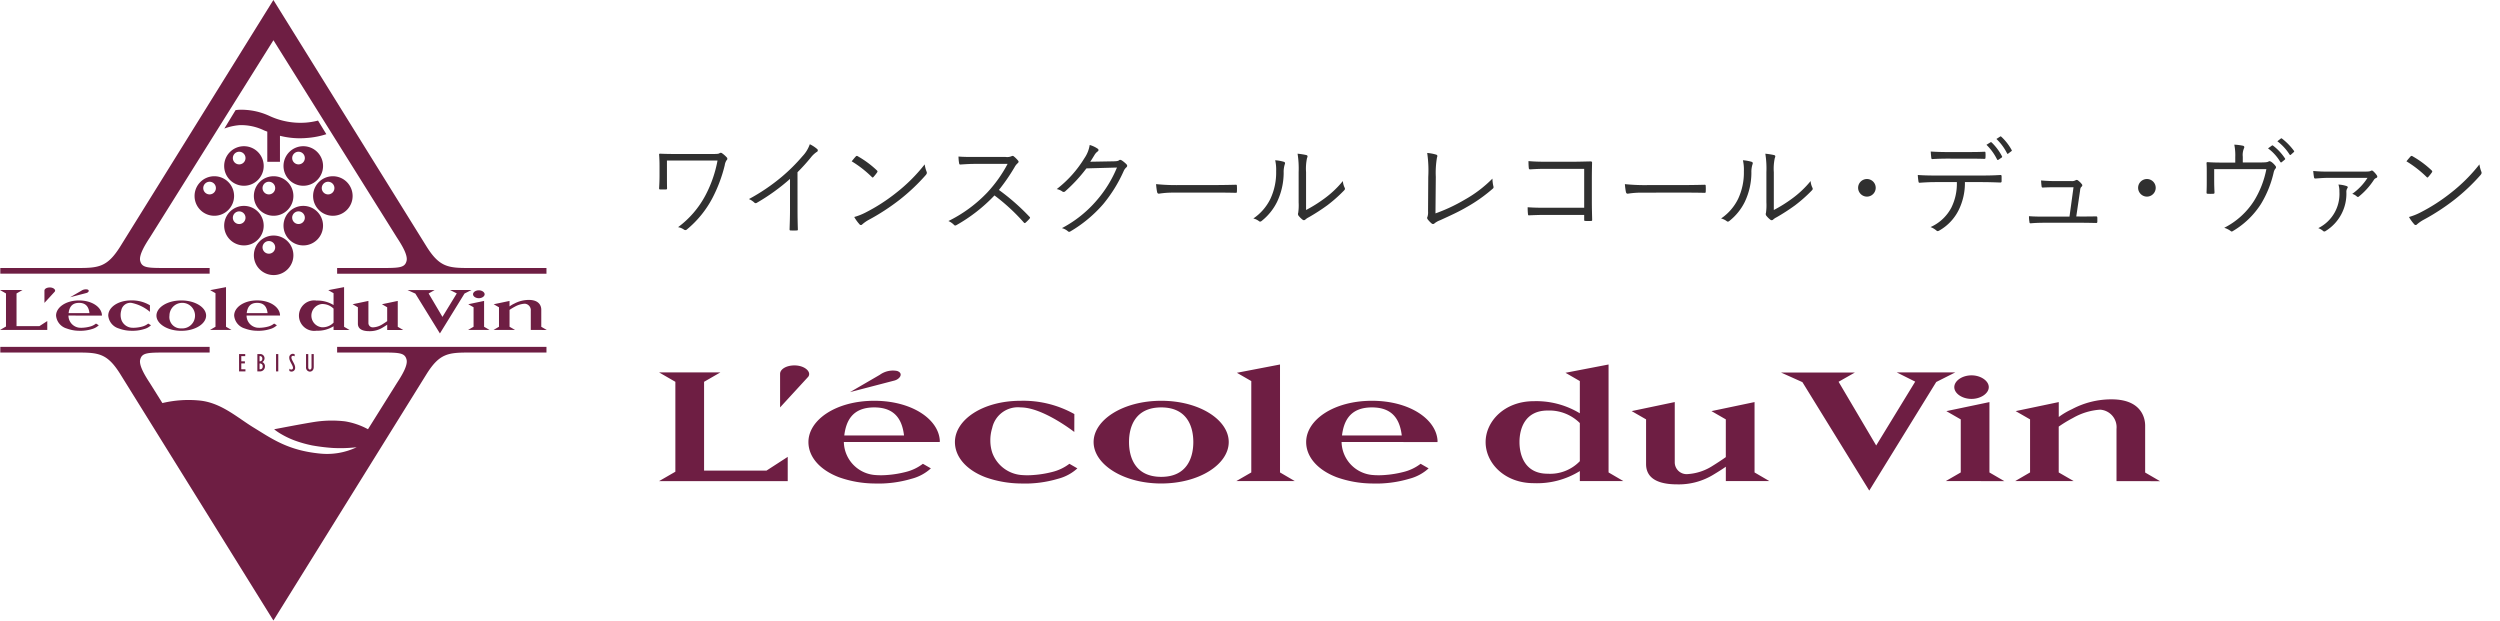 <svg xmlns="http://www.w3.org/2000/svg" xmlns:xlink="http://www.w3.org/1999/xlink" width="330" height="82" viewBox="0 0 330 82"><defs><clipPath id="a"><rect width="72.175" height="81.912" fill="#6e1e43"/></clipPath><clipPath id="b"><rect width="198.127" height="16.645" fill="#6e1e43"/></clipPath></defs><g transform="translate(-26 -18)"><rect width="330" height="82" transform="translate(26 18)" fill="none"/><g transform="translate(26 18)"><g clip-path="url(#a)"><path d="M19.79,31.336c-.615.94-1.478,2.325-1.285,3.1.243.967,1.021.94,3.833.94h5.334v.752H.041v-.752H10.3c2.723,0,3.864-.142,5.532-2.772L36.088,0,56.345,32.605c1.669,2.63,2.811,2.772,5.533,2.772H72.134v.752H44.5v-.752h5.335c2.811,0,3.591.026,3.832-.94.195-.775-.67-2.161-1.285-3.1L36.093,5.309Zm22.19-15.42a9.294,9.294,0,0,1-1.649.271,9.7,9.7,0,0,1-4.723-.864,8.823,8.823,0,0,0-4.14-.829c-.128.009-.247.028-.371.042l-1.483,2.433a7.385,7.385,0,0,1,2.011-.45,6.918,6.918,0,0,1,3.245.7c.136.053.273.106.412.158v3.978h1.673V17.924a10.622,10.622,0,0,0,3.533.289,10.9,10.9,0,0,0,2.589-.5ZM28.291,23.263a2.609,2.609,0,1,1-2.609,2.609,2.609,2.609,0,0,1,2.609-2.609m-1.462,1.562a.835.835,0,1,0,.834-.834.836.836,0,0,0-.834.834M32.2,27.177a2.609,2.609,0,1,1-2.61,2.609,2.61,2.61,0,0,1,2.61-2.609m-1.463,1.562a.835.835,0,1,0,.835-.835.835.835,0,0,0-.835.835m5.377,2.352A2.609,2.609,0,1,1,33.51,33.7a2.608,2.608,0,0,1,2.609-2.609m-1.464,1.561a.835.835,0,1,0,.836-.834.836.836,0,0,0-.836.834m1.464-9.389a2.609,2.609,0,1,1-2.609,2.609,2.609,2.609,0,0,1,2.609-2.609m-1.464,1.562a.835.835,0,1,0,.836-.834.836.836,0,0,0-.836.834m5.377,2.352a2.609,2.609,0,1,1-2.609,2.609,2.609,2.609,0,0,1,2.609-2.609m-1.463,1.562A.835.835,0,1,0,39.4,27.9a.835.835,0,0,0-.835.835M32.2,19.3a2.61,2.61,0,1,1-2.61,2.61A2.61,2.61,0,0,1,32.2,19.3m-1.463,1.564a.835.835,0,1,0,.835-.835.836.836,0,0,0-.835.835m13.2,2.4a2.609,2.609,0,1,1-2.609,2.609,2.609,2.609,0,0,1,2.609-2.609m-1.464,1.562a.835.835,0,1,0,.835-.834.836.836,0,0,0-.835.834M40.032,19.3a2.61,2.61,0,1,1-2.609,2.61,2.61,2.61,0,0,1,2.609-2.61m-1.463,1.564a.835.835,0,1,0,.835-.835.835.835,0,0,0-.835.835M44.5,45.783v.751h5.335c2.811,0,3.591-.026,3.832.941.195.774-.67,2.16-1.285,3.1l-3.808,6.084a9.544,9.544,0,0,0-3.052-1.044,15.1,15.1,0,0,0-3.694.032c-1.333.182-5.642,1.018-5.642,1.018a7.157,7.157,0,0,0,.951.645,11.22,11.22,0,0,0,1.91.889,16.223,16.223,0,0,0,2.171.6,25.76,25.76,0,0,0,2.631.327,18.963,18.963,0,0,0,3.23-.091,9.065,9.065,0,0,1-4.823.837C38,59.462,35.873,57.9,33.5,56.452c-2.162-1.315-4.3-3.306-7.168-3.583a14.912,14.912,0,0,0-4.87.329l-.023.012L19.79,50.576c-.615-.94-1.478-2.326-1.285-3.1.243-.968,1.021-.941,3.833-.941h5.334v-.751H.041v.751H10.3c2.723,0,3.864.142,5.532,2.773l20.258,32.6,20.258-32.6c1.669-2.631,2.811-2.773,5.533-2.773H72.134v-.751ZM5.209,43.046H2.182v-4.31l.789-.455H0l.79.455V43.1L0,43.554H6.24V42.378Zm1.357-5.1c-.4,0-.7.187-.7.411V39.98l1.354-1.475c.194-.233-.147-.563-.658-.563m4.854.732-2.16.563,1.447-.84a1.086,1.086,0,0,1,.836-.187c.325.107.148.393-.123.464m12.517,4.673a1.688,1.688,0,1,0-1.564-1.688,1.489,1.489,0,0,0,1.564,1.688m-3.282-1.688c0-1.072,1.425-2,3.282-2s3.273.929,3.273,2-1.416,2.01-3.273,2.01-3.282-.937-3.282-2.01m9.182,1.474V37.9l-2.089.4.7.4v4.432l-.728.42h2.84Zm21.274-2.573v1.832s-.234.171-.635.418a2.514,2.514,0,0,1-1.214.4.574.574,0,0,1-.627-.571V39.721l-2.089.438.7.4V42.73c0,.448.243.985,1.509.985a3.221,3.221,0,0,0,1.768-.479c.441-.266.592-.379.592-.379v.7h2.113l-.72-.42V39.721l-2.089.438Zm2.68-2.272,1.037.465,3.244,5.26,3.248-5.268.922-.464H59.4l.895.448-1.892,3.1-1.825-3.09.789-.448ZM63.9,43.134V39.721l-2.089.438.7.4v2.573l-.727.42H64.62Zm-.694-4.814c-.417,0-.765.242-.765.523s.348.521.765.521.765-.244.765-.521-.358-.523-.765-.523M44.03,42.589v-1.85a2.1,2.1,0,0,0-1.563-.607,1.543,1.543,0,0,0,0,3.065,2,2,0,0,0,1.563-.608m-2.236,1.063a2.013,2.013,0,1,1,0-3.975,4.059,4.059,0,0,1,2.236.589V38.7l-.7-.4,2.089-.4v5.236l.719.42H44.03v-.491a3.931,3.931,0,0,1-2.236.589m28.269-.1v-2.53a.853.853,0,0,0-.793-.935,3.042,3.042,0,0,0-1.321.4,6.344,6.344,0,0,0-.688.418v2.225l.728.42H65.148l.719-.42V40.561l-.7-.4,2.09-.438v.724a3.649,3.649,0,0,1,.641-.378,4.058,4.058,0,0,1,1.924-.479c1.377,0,1.627.829,1.627,1.277v2.269l.722.42Zm-37.517-1.9v0a1.611,1.611,0,0,0,1.4,1.6,3.171,3.171,0,0,0,.587,0,4.538,4.538,0,0,0,.85-.144,2.1,2.1,0,0,0,.8-.4l.368.223a2.069,2.069,0,0,1-.888.5,5.1,5.1,0,0,1-1.721.229,4.774,4.774,0,0,1-1.622-.3,1.947,1.947,0,0,1-1.411-1.709c0-1.072,1.268-2,3.033-2,1.723,0,2.962.888,3.022,1.928l0,.07Zm.019-.317H35.32c-.079-.676-.351-1.359-1.373-1.359s-1.3.684-1.381,1.359m-23.53.317v0a1.612,1.612,0,0,0,1.4,1.6,3.171,3.171,0,0,0,.587,0,4.531,4.531,0,0,0,.849-.144,2.1,2.1,0,0,0,.8-.4l.368.223a2.072,2.072,0,0,1-.889.5,5.1,5.1,0,0,1-1.72.229,4.777,4.777,0,0,1-1.623-.3A1.947,1.947,0,0,1,7.4,41.659c0-1.072,1.269-2,3.034-2,1.723,0,2.962.888,3.021,1.928l0,.07Zm.02-.317h2.753c-.079-.676-.351-1.359-1.372-1.359s-1.3.684-1.381,1.359m6.952.839a1.585,1.585,0,0,0,1.312,1.078,3.177,3.177,0,0,0,.588,0,4.506,4.506,0,0,0,.849-.144,2.106,2.106,0,0,0,.806-.4l.368.223a2.075,2.075,0,0,1-.889.5,5.1,5.1,0,0,1-1.721.229,4.771,4.771,0,0,1-1.622-.3,1.947,1.947,0,0,1-1.41-1.709c0-1.072,1.268-2,3.032-2a4.636,4.636,0,0,1,2.471.644c0,.152,0,.141,0,.868a5.382,5.382,0,0,0-2.469-1.19,1.225,1.225,0,0,0-1.316,1,2.106,2.106,0,0,0-.085.6,1.967,1.967,0,0,0,.089.6m15.545,6.846h.841v-.274h-.547v-.78h.476V47.7h-.476V47.01h.52v-.273h-.814Zm2.412,0h.277a.643.643,0,0,0,.726-.661.577.577,0,0,0-.349-.567.563.563,0,0,0-.3-1.058h-.349Zm.294-1.318v-.7h.027a.308.308,0,0,1,.336.339.323.323,0,0,1-.336.356Zm0,1.044v-.77h.051a.353.353,0,0,1,.363.393.339.339,0,0,1-.363.377Zm2.176.274h.295V46.737h-.295Zm1.758-.058a.528.528,0,0,0,.29.088.478.478,0,0,0,.473-.527c0-.479-.493-.971-.493-1.335a.2.2,0,0,1,.223-.219.377.377,0,0,1,.206.073v-.277a.544.544,0,0,0-.246-.063.476.476,0,0,0-.466.524c0,.469.493.983.493,1.335a.222.222,0,0,1-.223.222.387.387,0,0,1-.256-.127Zm2.2-2.228v1.721a.535.535,0,0,0,.51.6c.184,0,.51-.126.51-.619v-1.7h-.295v1.731c0,.219-.1.312-.215.312-.144,0-.216-.13-.216-.325V46.737Z" fill="#6e1e43"/></g></g><g transform="translate(0 -0.887)"><g transform="translate(113 67)"><g transform="translate(0 0)" clip-path="url(#b)"><path d="M16.98,12.193v3.2H0l2.148-1.24V2.285L0,1.045H8.087L5.938,2.285V14.009h8.236ZM19.656,1.653,15.971,5.665V1.24c0-.608.8-1.119,1.9-1.119,1.389,0,2.316.9,1.79,1.532M31.41.851a2.955,2.955,0,0,0-2.276.511L25.2,3.648l5.876-1.532c.736-.2,1.221-.973.336-1.265M62.03,10.237c0-2.067.844-4.572,4.255-4.572,3.392,0,4.233,2.5,4.233,4.572s-.842,4.594-4.233,4.594c-3.411,0-4.255-2.527-4.255-4.594m4.255,5.47c5.055,0,8.908-2.552,8.908-5.47S71.34,4.79,66.285,4.79s-8.928,2.53-8.928,5.448,3.875,5.47,8.928,5.47m17.633-.316H76.19l1.98-1.143V2.189l-1.9-1.094L81.961,0V14.248Zm54.994-9.239L144.6,4.961v9.288l1.959,1.143h-5.749v-1.9s-.409.309-1.609,1.031a8.776,8.776,0,0,1-4.814,1.3c-3.445,0-4.106-1.458-4.106-2.679v-5.9l-1.9-1.093,5.686-1.192v7.956a1.563,1.563,0,0,0,1.707,1.552,6.868,6.868,0,0,0,3.306-1.1c1.088-.676,1.727-1.141,1.727-1.141V7.245ZM157.84,1.064l-2.147,1.217,4.964,8.41,5.15-8.429-2.434-1.217h7.72L168.583,2.31l-8.84,14.335L150.918,2.329,148.1,1.064Zm19.728,14.328H169.84l1.979-1.143v-7l-1.9-1.093,5.687-1.192v9.288Zm-2.05-12.4c0,.828-1.061,1.55-2.277,1.55-1.236,0-2.274-.722-2.274-1.55S172,1.433,173.241,1.433c1.215,0,2.277.723,2.277,1.554M117.285,14.418c-2.948,0-3.713-2.358-3.713-4.181s.765-4.159,3.713-4.159a5.713,5.713,0,0,1,4.253,1.654v5.032a5.423,5.423,0,0,1-4.253,1.653m4.253-.363v1.337h5.749l-1.957-1.143V0l-5.686,1.094,1.894,1.094V6.444a11.062,11.062,0,0,0-6.082-1.6c-3.854,0-6.354,2.651-6.354,5.4,0,2.772,2.5,5.422,6.354,5.422a10.7,10.7,0,0,0,6.082-1.6m76.589,1.337-1.967-1.143V8.075c0-1.221-.68-3.475-4.426-3.475A11.061,11.061,0,0,0,186.5,5.9a9.867,9.867,0,0,0-1.744,1.028V4.961l-5.688,1.192,1.9,1.093v7L179,15.392h7.73l-1.98-1.143V8.2a17.014,17.014,0,0,1,1.872-1.137,8.3,8.3,0,0,1,3.6-1.1,2.321,2.321,0,0,1,2.157,2.544v6.886Zm-95.378-5.164.007-.19C102.583,7.2,99.037,4.79,94.1,4.79c-5.054,0-8.686,2.53-8.686,5.448,0,1.938,1.483,3.675,4.04,4.648a14.273,14.273,0,0,0,4.646.822,15.333,15.333,0,0,0,4.932-.625,6,6,0,0,0,2.545-1.371l-1.054-.606a6.109,6.109,0,0,1-2.3,1.089,13.7,13.7,0,0,1-2.434.393A9.693,9.693,0,0,1,94.1,14.58a4.467,4.467,0,0,1-4.011-4.343v-.009ZM94.1,5.665c2.927,0,3.708,1.862,3.933,3.7H90.144c.229-1.839,1.015-3.7,3.954-3.7m-57.05,4.563.007-.19C36.884,7.2,33.337,4.79,28.4,4.79c-5.054,0-8.687,2.53-8.687,5.448,0,1.938,1.484,3.675,4.04,4.648a14.271,14.271,0,0,0,4.647.822,15.317,15.317,0,0,0,4.93-.625,5.985,5.985,0,0,0,2.545-1.371l-1.053-.606a6.133,6.133,0,0,1-2.3,1.089,13.733,13.733,0,0,1-2.436.393A9.675,9.675,0,0,1,28.4,14.58a4.468,4.468,0,0,1-4.012-4.343v-.009ZM28.4,5.665c2.926,0,3.707,1.862,3.932,3.7H24.445c.228-1.839,1.013-3.7,3.955-3.7M43.724,10.02a5.42,5.42,0,0,1,.245-1.635,3.472,3.472,0,0,1,3.768-2.719c2.925,0,7.07,3.241,7.07,3.241.007-1.981.007-1.952.007-2.363A13.8,13.8,0,0,0,47.737,4.79c-5.055,0-8.686,2.53-8.686,5.448,0,1.938,1.482,3.675,4.038,4.648a14.284,14.284,0,0,0,4.649.822,15.3,15.3,0,0,0,4.929-.625,5.981,5.981,0,0,0,2.546-1.371l-1.053-.606a6.127,6.127,0,0,1-2.305,1.089,13.711,13.711,0,0,1-2.434.393,9.675,9.675,0,0,1-1.682-.006,4.489,4.489,0,0,1-3.758-2.932,5.08,5.08,0,0,1-.255-1.629" transform="translate(0 0)" fill="#6e1e43"/></g></g><path d="M3.724-8.918H10.4A16.079,16.079,0,0,1,8.82-4.354,12.532,12.532,0,0,1,5.194-.126,1.892,1.892,0,0,1,5.978.2.307.307,0,0,0,6.384.154a13.539,13.539,0,0,0,3.332-4.1A19.044,19.044,0,0,0,11.354-8.3a1.623,1.623,0,0,1,.238-.658.246.246,0,0,0,.028-.378A3.67,3.67,0,0,0,11-9.884a.274.274,0,0,0-.322-.014c-.112.084-.28.112-.868.112H4.83c-.756,0-1.414-.014-2-.042-.1,0-.14.028-.14.112.042.56.056.966.056,1.6v1.176c0,.672-.028,1.176-.056,1.68,0,.126.042.154.182.154h.7c.154,0,.168-.042.168-.182-.014-.49-.014-1.022-.014-1.652Zm17.234,1.54a25.331,25.331,0,0,0,1.75-1.932,3.379,3.379,0,0,1,.784-.742.226.226,0,0,0,.056-.392,4.271,4.271,0,0,0-.966-.63,4.37,4.37,0,0,1-.966,1.582A23.559,23.559,0,0,1,18.9-6.79a25.807,25.807,0,0,1-4.354,2.954,2.5,2.5,0,0,1,.7.448.241.241,0,0,0,.322.056,26.684,26.684,0,0,0,4.4-3.164v4.144c0,.812-.028,1.652-.056,2.492,0,.126.028.168.14.168a7.855,7.855,0,0,0,.812,0c.112,0,.154-.042.14-.168-.028-.9-.042-1.694-.042-2.534ZM28.112-8.82a14.536,14.536,0,0,1,2.66,2.072c.1.1.14.084.224-.014a5.649,5.649,0,0,0,.476-.6c.07-.112.056-.168-.042-.266a12.916,12.916,0,0,0-2.52-1.862.169.169,0,0,0-.252.028C28.5-9.3,28.294-9.044,28.112-8.82Zm.336,7.35a5.256,5.256,0,0,0,.686.952.229.229,0,0,0,.378.014,5.219,5.219,0,0,1,.77-.546,29.075,29.075,0,0,0,4.2-2.73A25.845,25.845,0,0,0,37.884-7c.168-.2.182-.308.1-.49a4.19,4.19,0,0,1-.238-.924,21.849,21.849,0,0,1-3.78,3.766,23.764,23.764,0,0,1-4.046,2.6A7.81,7.81,0,0,1,28.448-1.47ZM44.38-9.394c-.868,0-1.484,0-2.17-.056a5.422,5.422,0,0,0,.084.9c.028.112.042.154.168.154.63-.042,1.232-.084,2.016-.084h4.214a17.6,17.6,0,0,1-2.66,3.752A18.1,18.1,0,0,1,40.88-.938a2.4,2.4,0,0,1,.728.5c.112.126.2.112.35.028a21.4,21.4,0,0,0,5-3.906A25.584,25.584,0,0,1,50.82-.756c.1.112.154.112.252.028a5.708,5.708,0,0,0,.5-.5c.112-.14.112-.182-.014-.294A28.675,28.675,0,0,0,47.544-5.04a25.433,25.433,0,0,0,2.072-3.01,1.849,1.849,0,0,1,.406-.518c.126-.112.154-.21.07-.322a3.708,3.708,0,0,0-.574-.574.24.24,0,0,0-.28-.042,1.464,1.464,0,0,1-.8.112Zm15.218.63c.2-.28.35-.546.56-.882a1.556,1.556,0,0,1,.42-.476.205.205,0,0,0,0-.364,3.508,3.508,0,0,0-1.05-.49,4.17,4.17,0,0,1-.7,1.75,14.963,14.963,0,0,1-3.654,4.074,1.89,1.89,0,0,1,.714.294.3.3,0,0,0,.434-.028,20.274,20.274,0,0,0,2.772-3l4.032-.112A15.734,15.734,0,0,1,60.494-3.71,15.552,15.552,0,0,1,55.86,0a1.978,1.978,0,0,1,.784.406.237.237,0,0,0,.308.042A17.383,17.383,0,0,0,61.32-3.178a18.816,18.816,0,0,0,2.7-4.368,1.4,1.4,0,0,1,.364-.49c.112-.112.14-.252-.028-.42a4.069,4.069,0,0,0-.56-.462c-.154-.1-.266-.126-.364-.056-.154.112-.28.14-.7.154ZM75.726-4.69c.938,0,1.974,0,3.024.028.168.014.21-.014.21-.168a6.313,6.313,0,0,0,0-.728c0-.154-.042-.182-.21-.168-1.064.028-2.1.042-3.066.042h-4.3a25.57,25.57,0,0,1-3.094-.126,8.276,8.276,0,0,0,.14,1.064c.042.14.112.2.238.2a11.453,11.453,0,0,1,1.89-.14Zm12.362-2.7a6.686,6.686,0,0,1,.126-1.848c.084-.2.126-.336-.084-.406a9.73,9.73,0,0,0-1.162-.182,12.514,12.514,0,0,1,.14,2.45V-3.4a7.176,7.176,0,0,1-.056,1.386.389.389,0,0,0,.028.35,2.881,2.881,0,0,0,.546.546A.267.267,0,0,0,88-1.134a1.961,1.961,0,0,1,.462-.308A26.758,26.758,0,0,0,90.888-3.01,19.129,19.129,0,0,0,93.1-4.97c.154-.154.14-.238.084-.364a2.358,2.358,0,0,1-.238-.882,13.075,13.075,0,0,1-2.478,2.338,18.24,18.24,0,0,1-2.38,1.484ZM84.014-8.96A5.755,5.755,0,0,1,84.14-7.5a8.2,8.2,0,0,1-.756,3.626,6.654,6.654,0,0,1-2.254,2.6,2.025,2.025,0,0,1,.742.35c.112.1.238.084.392-.056a7.329,7.329,0,0,0,2-2.492,9.024,9.024,0,0,0,.868-3.836,3.315,3.315,0,0,1,.14-1.092c.07-.168.056-.294-.1-.35A5.286,5.286,0,0,0,84.014-8.96Zm21.2,2.2a11.867,11.867,0,0,1,.154-2.548c.084-.224.07-.336-.1-.392a5.823,5.823,0,0,0-1.19-.224,15.978,15.978,0,0,1,.14,3.178l-.028,4.522a1.964,1.964,0,0,1-.07.714.3.3,0,0,0,.014.336,3.413,3.413,0,0,0,.532.56.272.272,0,0,0,.392-.028,2.634,2.634,0,0,1,.742-.406c1.274-.588,2.352-1.064,3.43-1.694a20.456,20.456,0,0,0,3.5-2.464.261.261,0,0,0,.084-.322,5.069,5.069,0,0,1-.126-1.008,16.346,16.346,0,0,1-3.668,2.786,22.2,22.2,0,0,1-3.85,1.806ZM124.8-2.688h-5.082c-.9,0-1.666-.014-2.38-.07a8.373,8.373,0,0,0,.042.9c.014.14.042.182.154.168.658-.028,1.386-.056,2.184-.056H124.8v.616c0,.168.028.182.2.182a5.606,5.606,0,0,0,.686,0c.14,0,.168-.028.168-.168-.014-.574-.042-1.526-.042-2.366V-6.524c0-.714.014-1.414.028-2.072.014-.168-.042-.21-.224-.21-.77.014-1.582.042-2.352.042H119.7c-.826,0-1.428-.014-2.254-.084,0,.266.014.672.042.91.014.14.056.182.2.182.588-.042,1.2-.07,2.03-.07H124.8Zm12.81-2c.938,0,1.974,0,3.024.028.168.014.21-.014.21-.168a6.31,6.31,0,0,0,0-.728c0-.154-.042-.182-.21-.168-1.064.028-2.1.042-3.066.042h-4.3a25.57,25.57,0,0,1-3.094-.126,8.273,8.273,0,0,0,.14,1.064c.042.14.112.2.238.2a11.453,11.453,0,0,1,1.89-.14Zm12.222-2.7a6.686,6.686,0,0,1,.126-1.848c.084-.2.126-.336-.084-.406a9.729,9.729,0,0,0-1.162-.182,12.514,12.514,0,0,1,.14,2.45V-3.4a7.175,7.175,0,0,1-.056,1.386.389.389,0,0,0,.028.35,2.881,2.881,0,0,0,.546.546.267.267,0,0,0,.378-.014,1.961,1.961,0,0,1,.462-.308,26.757,26.757,0,0,0,2.422-1.568,19.129,19.129,0,0,0,2.212-1.96c.154-.154.14-.238.084-.364a2.358,2.358,0,0,1-.238-.882,13.076,13.076,0,0,1-2.478,2.338,18.239,18.239,0,0,1-2.38,1.484ZM145.754-8.96A5.755,5.755,0,0,1,145.88-7.5a8.2,8.2,0,0,1-.756,3.626,6.654,6.654,0,0,1-2.254,2.6,2.025,2.025,0,0,1,.742.35c.112.1.238.084.392-.056a7.33,7.33,0,0,0,2-2.492,9.025,9.025,0,0,0,.868-3.836,3.315,3.315,0,0,1,.14-1.092c.07-.168.056-.294-.1-.35A5.286,5.286,0,0,0,145.754-8.96ZM162.12-6.482a1.168,1.168,0,0,0-1.162,1.162,1.177,1.177,0,0,0,1.162,1.162,1.168,1.168,0,0,0,1.162-1.162A1.159,1.159,0,0,0,162.12-6.482Zm15.092.406c.9,0,1.694.028,2.506.056.126,0,.182-.042.182-.182V-6.79c0-.168-.028-.224-.154-.224-.868.056-1.582.07-2.548.07h-6.062c-.784,0-1.484-.014-2.3-.07a7.592,7.592,0,0,0,.084.812c.028.168.042.224.2.21.588-.042,1.316-.084,2.016-.084h2.856a7.112,7.112,0,0,1-.728,3.374A5.725,5.725,0,0,1,170.52-.14a2.7,2.7,0,0,1,.784.462c.126.126.252.07.434-.042a6.334,6.334,0,0,0,2.478-2.632,8.045,8.045,0,0,0,.84-3.724Zm-1.96-3.094c.728,0,1.6,0,2.352.028.14,0,.168-.028.168-.2a3.735,3.735,0,0,0,0-.56c0-.14-.028-.2-.154-.182-.742.042-1.624.042-2.366.042H172.8c-.63,0-1.428-.014-2.254-.07.014.266.042.588.07.812.014.14.042.2.182.182.686-.042,1.386-.056,2-.056ZM177.9-11a7.114,7.114,0,0,1,1.4,1.932.114.114,0,0,0,.182.042l.434-.294a.116.116,0,0,0,.042-.154,7.14,7.14,0,0,0-1.372-1.834c-.056-.042-.1-.056-.14-.028Zm1.316-.77a6.975,6.975,0,0,1,1.4,1.89c.042.084.084.1.154.042l.406-.308c.07-.056.1-.084.056-.154a6.843,6.843,0,0,0-1.386-1.778.11.11,0,0,0-.154,0ZM189.756-1.54l.5-3.4c.028-.308.07-.42.2-.532a.218.218,0,0,0,.028-.336,2.5,2.5,0,0,0-.518-.5.252.252,0,0,0-.294-.014.95.95,0,0,1-.56.112h-2.044c-.588,0-1.176-.014-1.96-.084.014.252.042.588.07.77.014.154.07.182.21.168.462-.028,1.106-.042,1.638-.042h2.366l-.532,3.878h-3.346c-.644,0-1.218,0-2-.056a3.846,3.846,0,0,0,.056.728c.014.168.042.224.2.21.6-.056,1.232-.07,1.792-.07h4.886c.658,0,1.232.014,1.89.028.154,0,.182,0,.2-.182v-.5c-.014-.168-.056-.2-.224-.182-.6,0-1.162.014-1.778.014Zm9.324-4.942a1.168,1.168,0,0,0-1.162,1.162,1.177,1.177,0,0,0,1.162,1.162,1.168,1.168,0,0,0,1.162-1.162A1.159,1.159,0,0,0,199.08-6.482Zm12.656-2.184v-.756a2.242,2.242,0,0,1,.154-1.106c.084-.154.056-.308-.14-.35a7.131,7.131,0,0,0-1.134-.14,7.194,7.194,0,0,1,.126,1.666v.7H209.02c-.7,0-1.316-.014-1.9-.056-.126-.014-.182.042-.168.154.028.35.028.714.028,1.162v.98c0,.616,0,1.064-.028,1.694,0,.14.028.182.154.182a6.315,6.315,0,0,0,.728,0c.14,0,.168-.042.168-.21-.028-.56-.042-1.05-.042-1.68V-7.784h6.888A12.492,12.492,0,0,1,213.22-3.6a10.025,10.025,0,0,1-3.934,3.556,2.843,2.843,0,0,1,.826.406c.1.084.168.126.308.028a11.066,11.066,0,0,0,3.71-3.57,13.945,13.945,0,0,0,1.68-4.158,1.271,1.271,0,0,1,.21-.49.254.254,0,0,0,.042-.364,2.394,2.394,0,0,0-.532-.532c-.2-.126-.28-.14-.392-.07-.168.1-.392.126-1.26.126Zm3.332-1.862a6.044,6.044,0,0,1,1.624,1.792.112.112,0,0,0,.182.028l.406-.336a.1.1,0,0,0,.028-.154,6.794,6.794,0,0,0-1.582-1.694.11.11,0,0,0-.154,0Zm1.232-.938a6.687,6.687,0,0,1,1.61,1.75c.056.084.112.084.168.028l.378-.336c.07-.056.084-.1.042-.168a8.046,8.046,0,0,0-1.6-1.638c-.056-.042-.1-.028-.154.014Zm11.9,4.83a7.6,7.6,0,0,1-2.016,2.114,1.569,1.569,0,0,1,.6.336.192.192,0,0,0,.294,0,9.49,9.49,0,0,0,1.974-2.2.609.609,0,0,1,.308-.238c.14-.056.168-.182.084-.322a2.954,2.954,0,0,0-.5-.574.239.239,0,0,0-.308-.042c-.112.07-.266.1-.868.1h-4.69a18.4,18.4,0,0,1-2.044-.084,8.761,8.761,0,0,0,.112.882c.028.1.112.126.224.112.616-.042,1.036-.084,1.778-.084Zm-3.836.882a3.024,3.024,0,0,1,.126.952A5.036,5.036,0,0,1,221.7,0a2.06,2.06,0,0,1,.644.378c.112.1.21.084.35-.014a5.77,5.77,0,0,0,2.716-5.124.845.845,0,0,1,.126-.5c.1-.154.07-.224-.1-.294A4.248,4.248,0,0,0,224.364-5.754Zm8.974-3.066A14.536,14.536,0,0,1,236-6.748c.1.1.14.084.224-.014a5.649,5.649,0,0,0,.476-.6c.07-.112.056-.168-.042-.266a12.915,12.915,0,0,0-2.52-1.862.169.169,0,0,0-.252.028C233.73-9.3,233.52-9.044,233.338-8.82Zm.336,7.35a5.256,5.256,0,0,0,.686.952.229.229,0,0,0,.378.014,5.219,5.219,0,0,1,.77-.546,29.074,29.074,0,0,0,4.2-2.73A25.845,25.845,0,0,0,243.11-7c.168-.2.182-.308.1-.49a4.19,4.19,0,0,1-.238-.924,21.849,21.849,0,0,1-3.78,3.766,23.764,23.764,0,0,1-4.046,2.6A7.81,7.81,0,0,1,233.674-1.47Z" transform="translate(110.312 49)" fill="#303030"/></g></g></svg>